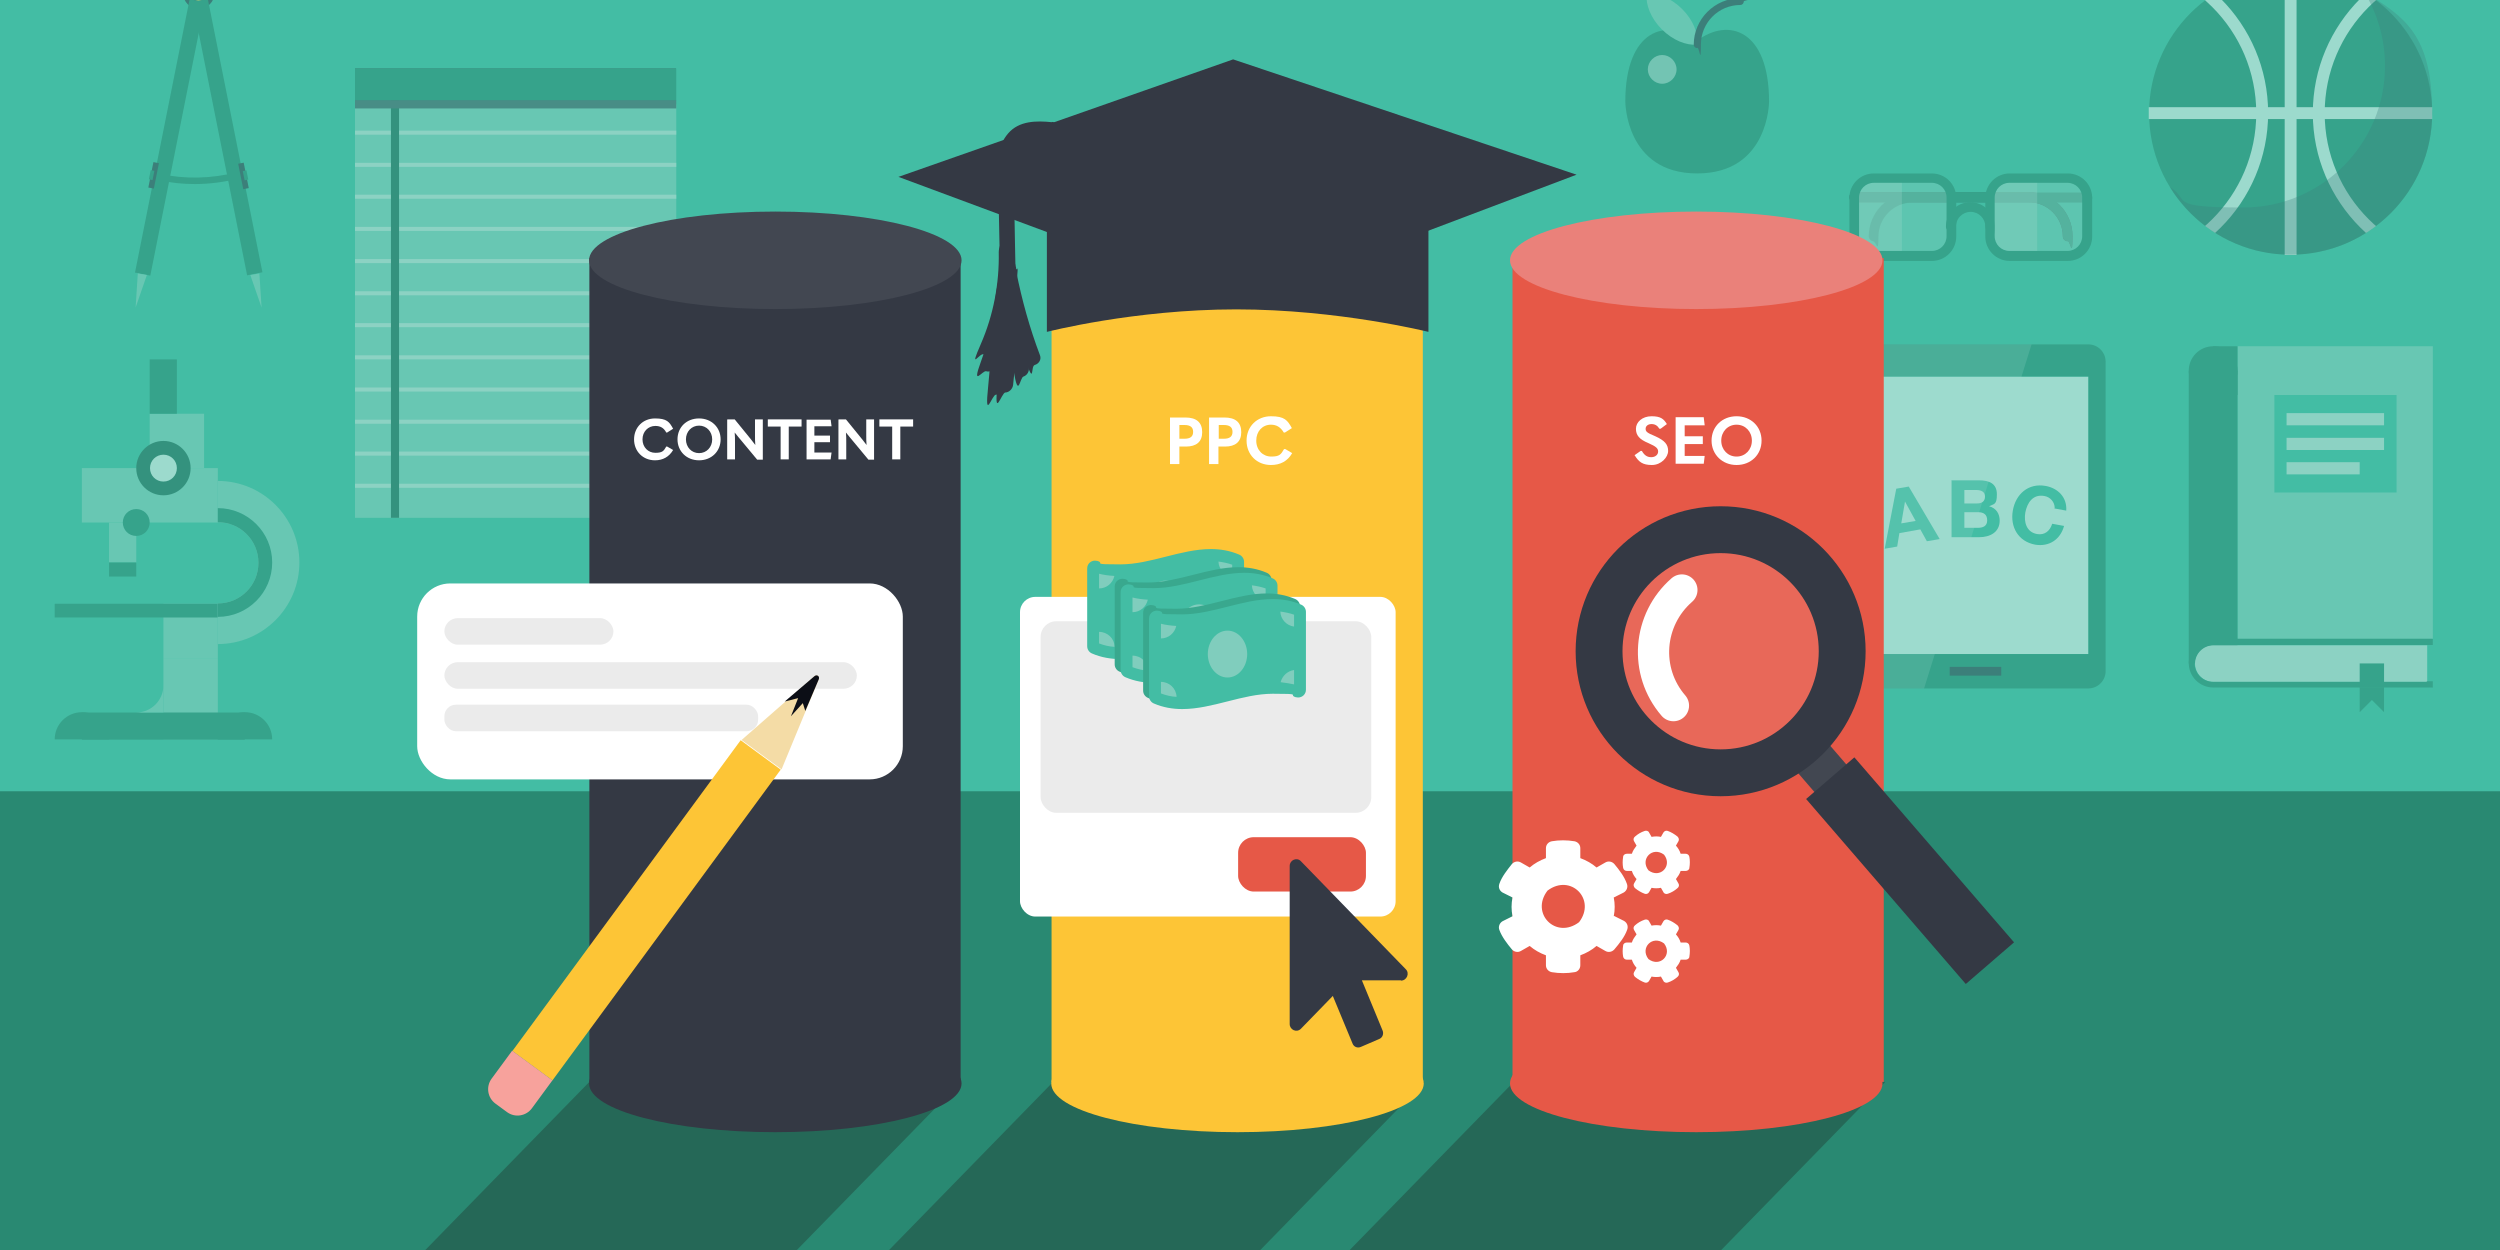 <?xml version="1.0" encoding="UTF-8"?>
<svg xmlns="http://www.w3.org/2000/svg" xmlns:xlink="http://www.w3.org/1999/xlink" version="1.1" viewBox="0 0 800 400">
  <rect x="0" y="0" width="800" height="400" fill="#333333" stroke="none"/>
  <defs>
    <style>
      .cls-1 {
        fill: #f7a29c;
      }

      .cls-1, .cls-2, .cls-3, .cls-4, .cls-5, .cls-6, .cls-7, .cls-8, .cls-9, .cls-10, .cls-11, .cls-12, .cls-13, .cls-14, .cls-15, .cls-16, .cls-17, .cls-18, .cls-19, .cls-20, .cls-21, .cls-22, .cls-23, .cls-24, .cls-25, .cls-26, .cls-27 {
        stroke-width: 0px;
      }

      .cls-2 {
        fill: #e65847;
      }

      .cls-3 {
        fill: #f4dca6;
      }

      .cls-4 {
        fill: #4d5e67;
      }

      .cls-5 {
        fill: #d5e7e2;
      }

      .cls-28 {
        clip-path: url(#clippath);
      }

      .cls-6, .cls-29, .cls-30 {
        fill: none;
      }

      .cls-7 {
        fill: #f0eeee;
      }

      .cls-8 {
        fill: #f8faf8;
      }

      .cls-9 {
        fill: #354250;
      }

      .cls-10 {
        fill: #f5f7f6;
      }

      .cls-11 {
        fill: #424751;
      }

      .cls-12 {
        opacity: .1;
      }

      .cls-12, .cls-24 {
        fill: #fff;
      }

      .cls-13 {
        fill: #256857;
      }

      .cls-31 {
        clip-path: url(#clippath-1);
      }

      .cls-32 {
        clip-path: url(#clippath-2);
      }

      .cls-14 {
        fill: #fdc536;
      }

      .cls-15 {
        fill: #8dd1c2;
      }

      .cls-16 {
        fill: #ea817a;
      }

      .cls-29 {
        stroke: #fff;
        stroke-linecap: round;
        stroke-linejoin: round;
        stroke-width: 10px;
      }

      .cls-17 {
        fill: #d8c854;
      }

      .cls-33 {
        opacity: .3;
      }

      .cls-34 {
        opacity: .6;
      }

      .cls-35 {
        opacity: .5;
      }

      .cls-36 {
        mix-blend-mode: lighten;
        opacity: .2;
      }

      .cls-18 {
        fill: #43bda4;
      }

      .cls-19 {
        fill: #343944;
      }

      .cls-37 {
        isolation: isolate;
      }

      .cls-20 {
        fill: #ebebeb;
      }

      .cls-21 {
        fill: #fbd273;
      }

      .cls-22 {
        fill: #80cdbd;
      }

      .cls-23 {
        fill: #304351;
      }

      .cls-30 {
        stroke: #343944;
        stroke-miterlimit: 10;
        stroke-width: 15px;
      }

      .cls-25 {
        fill: #39a88e;
      }

      .cls-26 {
        fill: #0c0e16;
      }

      .cls-27 {
        fill: #298972;
      }
    </style>
    <clipPath id="clippath">
      <rect class="cls-6" x="-.2" y="-.2" width="800" height="270.8"></rect>
    </clipPath>
    <clipPath id="clippath-1">
      <path class="cls-6" d="M778.3,36.2c0,25-20.3,45.3-45.3,45.3s-45.3-20.3-45.3-45.3,20.3-45.3,45.3-45.3,45.3,20.3,45.3,45.3Z"></path>
    </clipPath>
    <clipPath id="clippath-2">
      <rect class="cls-6" x="75" y="281.9" width="607.5" height="119.4"></rect>
    </clipPath>
  </defs>
  <g class="cls-37">
    <g id="Layer_1" data-name="Layer 1">
      <rect class="cls-18" x="-1.7" y="-1.5" width="802.5" height="401.2"></rect>
      <rect class="cls-27" x="-2.6" y="253.2" width="804.2" height="149.2"></rect>
      <g class="cls-28">
        <g class="cls-35">
          <g>
            <path class="cls-9" d="M661.7,77.2c-.9,0-1.6-.7-1.6-1.6,0-6-4.9-10.9-10.9-10.9h-55.9c-.9,0-1.5-.7-1.5-1.6s.7-1.6,1.5-1.6h55.9c7.7,0,14,6.3,14,14s-.7,1.6-1.5,1.6Z"></path>
            <g>
              <path class="cls-27" d="M661.7,77.2c-.9,0-1.6-.7-1.6-1.6,0-6-4.9-10.9-10.9-10.9h-55.9c-.9,0-1.5-.7-1.5-1.6s.7-1.6,1.5-1.6h55.9c7.7,0,14,6.3,14,14s-.7,1.6-1.5,1.6Z"></path>
              <path class="cls-27" d="M599.6,77.2c-.9,0-1.6-.7-1.6-1.6,0-7.7,6.3-14,14-14h55.9c.9,0,1.6.7,1.6,1.6s-.7,1.6-1.6,1.6h-55.9c-6,0-10.9,4.9-10.9,10.9s-.7,1.6-1.6,1.6Z"></path>
            </g>
            <g class="cls-33">
              <path class="cls-7" d="M599.6,57h18.6c3.4,0,6.2,2.8,6.2,6.2v12.4c0,3.4-2.8,6.2-6.2,6.2h-18.6c-3.4,0-6.2-2.8-6.2-6.2v-12.4c0-3.4,2.8-6.2,6.2-6.2Z"></path>
            </g>
            <g class="cls-33">
              <path class="cls-7" d="M643.1,57h18.6c3.4,0,6.2,2.8,6.2,6.2v12.4c0,3.4-2.8,6.2-6.2,6.2h-18.6c-3.4,0-6.2-2.8-6.2-6.2v-12.4c0-3.4,2.8-6.2,6.2-6.2Z"></path>
            </g>
            <path class="cls-27" d="M636.9,74.1c-.9,0-1.6-.7-1.6-1.6,0-2.6-2.1-4.7-4.7-4.7s-4.7,2.1-4.7,4.7-.7,1.6-1.6,1.6-1.6-.7-1.6-1.6c0-4.3,3.5-7.8,7.8-7.8s7.8,3.5,7.8,7.8-.7,1.6-1.6,1.6Z"></path>
            <g class="cls-33">
              <path class="cls-7" d="M599.6,56.9c-3.4,0-6.9,2.9-6.9,6.3v12.4c0,3.4,3.5,6,6.9,6h9v-24.7h-9Z"></path>
            </g>
            <g class="cls-33">
              <path class="cls-7" d="M643.1,56.9c-3.4,0-6.2,2.9-6.2,6.3v12.4c0,3.4,2.8,6,6.2,6h8.8v-24.7h-8.8Z"></path>
            </g>
            <g>
              <path class="cls-6" d="M643.1,58.6h18.6c2.6,0,4.7,2.1,4.7,4.7v12.4c0,2.6-2.1,4.7-4.7,4.7h-18.6c-2.6,0-4.7-2.1-4.7-4.7v-12.4c0-2.6,2.1-4.7,4.7-4.7Z"></path>
              <path class="cls-6" d="M599.6,58.6h18.6c2.6,0,4.7,2.1,4.7,4.7v12.4c0,2.6-2.1,4.7-4.7,4.7h-18.6c-2.6,0-4.7-2.1-4.7-4.7v-12.4c0-2.6,2.1-4.7,4.7-4.7Z"></path>
              <path class="cls-27" d="M618.2,55.5h-18.6c-4.3,0-7.8,3.5-7.8,7.8v12.4c0,4.3,3.5,7.8,7.8,7.8h18.6c4.3,0,7.8-3.5,7.8-7.8v-12.4c0-4.3-3.5-7.8-7.8-7.8ZM622.9,75.6c0,2.6-2.1,4.7-4.7,4.7h-18.6c-2.6,0-4.7-2.1-4.7-4.7v-12.4c0-2.6,2.1-4.7,4.7-4.7h18.6c2.6,0,4.7,2.1,4.7,4.7v12.4Z"></path>
              <path class="cls-27" d="M661.7,55.5h-18.6c-4.3,0-7.8,3.5-7.8,7.8v12.4c0,4.3,3.5,7.8,7.8,7.8h18.6c4.3,0,7.8-3.5,7.8-7.8v-12.4c0-4.3-3.5-7.8-7.8-7.8ZM666.3,75.6c0,2.6-2.1,4.7-4.7,4.7h-18.6c-2.6,0-4.7-2.1-4.7-4.7v-12.4c0-2.6,2.1-4.7,4.7-4.7h18.6c2.6,0,4.7,2.1,4.7,4.7v12.4Z"></path>
            </g>
          </g>
          <g>
            <polygon class="cls-23" points="113.6 21.9 113.6 32.1 113.6 34.7 216.3 34.7 216.3 32.1 216.3 21.9 113.6 21.9"></polygon>
            <rect class="cls-15" x="113.6" y="33.4" width="102.8" height="132.3"></rect>
            <rect class="cls-27" x="113.6" y="21.9" width="102.8" height="10.3"></rect>
            <g>
              <rect class="cls-5" x="113.6" y="154.8" width="102.8" height="1.3"></rect>
              <rect class="cls-5" x="113.6" y="144.5" width="102.8" height="1.3"></rect>
              <rect class="cls-5" x="113.6" y="134.3" width="102.8" height="1.3"></rect>
              <rect class="cls-5" x="113.6" y="124" width="102.8" height="1.3"></rect>
              <rect class="cls-5" x="113.6" y="113.7" width="102.8" height="1.3"></rect>
              <rect class="cls-5" x="113.6" y="103.4" width="102.8" height="1.3"></rect>
              <rect class="cls-5" x="113.6" y="93.2" width="102.8" height="1.3"></rect>
              <rect class="cls-5" x="113.6" y="82.9" width="102.8" height="1.3"></rect>
              <rect class="cls-5" x="113.6" y="72.6" width="102.8" height="1.3"></rect>
              <rect class="cls-5" x="113.6" y="62.3" width="102.8" height="1.3"></rect>
              <rect class="cls-5" x="113.6" y="52.1" width="102.8" height="1.3"></rect>
              <rect class="cls-5" x="113.6" y="41.8" width="102.8" height="1.3"></rect>
            </g>
            <rect class="cls-13" x="125.1" y="32.1" width="2.6" height="133.6"></rect>
            <rect class="cls-4" x="113.6" y="32.1" width="102.8" height="2.6"></rect>
          </g>
          <rect class="cls-10" x="489.4" y="308.5" width="27.4" height="6.2" rx="2.6" ry="2.6"></rect>
          <g>
            <rect class="cls-15" x="716" y="110.8" width="62.5" height="93.7"></rect>
            <rect class="cls-27" x="700.4" y="118.6" width="15.6" height="93.7"></rect>
            <path class="cls-27" d="M716,118.6c0,4.3-3.5,7.8-7.8,7.8s-7.8-3.5-7.8-7.8,3.5-7.8,7.8-7.8,7.8,3.5,7.8,7.8Z"></path>
            <rect class="cls-18" x="727.8" y="126.4" width="39.1" height="31.2"></rect>
            <rect class="cls-27" x="708.2" y="110.8" width="7.8" height="15.6"></rect>
            <path class="cls-5" d="M702.4,212.3c0,3.2,2.6,5.9,5.9,5.9h68.4v-11.7h-68.4c-3.2,0-5.9,2.6-5.9,5.9Z"></path>
            <path class="cls-27" d="M776.6,218.2h-68.4c-3.2,0-5.9-2.6-5.9-5.9s2.6-5.9,5.9-5.9h70.3v-2h-70.3c-4.3,0-7.8,3.5-7.8,7.8s3.5,7.8,7.8,7.8h70.3v-2h-2Z"></path>
            <rect class="cls-27" x="755.1" y="212.3" width="7.8" height="7.8"></rect>
            <polygon class="cls-27" points="762.9 227.9 759 224 755.1 227.9 755.1 220.1 762.9 220.1 762.9 227.9"></polygon>
            <g>
              <rect class="cls-5" x="731.7" y="147.9" width="23.4" height="3.9"></rect>
              <rect class="cls-5" x="731.7" y="140.1" width="31.2" height="3.9"></rect>
              <rect class="cls-5" x="731.7" y="132.2" width="31.2" height="3.9"></rect>
            </g>
          </g>
          <g>
            <path class="cls-8" d="M596,120.5s0,88.8,0,88.8h72.3s0-88.8,0-88.8h-72.2Z"></path>
            <path class="cls-27" d="M668.3,110.2h-72.3c-3,0-5.5,2.5-5.5,5.5v99.1c0,3,2.5,5.5,5.5,5.5h72.3c3,0,5.5-2.5,5.5-5.5v-99.1c0-3-2.5-5.5-5.5-5.5ZM668.3,209.3h-72.3s0-88.8,0-88.8c0,0,72.3,0,72.3,0v88.8Z"></path>
            <rect class="cls-9" x="623.9" y="213.4" width="16.5" height="2.8"></rect>
            <path class="cls-18" d="M606.7,156.4l4.1-.7,9.9,16.8-4.1.7-2.1-3.8-6.7,1.2-.7,4.3-4,.7,3.7-19.2ZM608.3,167.5l4.7-.8-3.4-6.2h0s-1.2,7-1.2,7Z"></path>
            <path class="cls-18" d="M624.6,153.7h8.6c3.5,0,5.8,1.1,5.8,4.5s-.9,3-2.5,3.8c2.3.6,3.4,2.4,3.4,4.6,0,3.7-3.1,5.3-6.5,5.3h-8.9v-18.3ZM628.6,161.1h4.1c1.4,0,2.5-.6,2.5-2.2s-1.3-2.1-2.8-2.1h-3.8v4.3ZM628.6,168.9h4.3c1.6,0,3-.5,3-2.4s-1.2-2.6-2.9-2.6h-4.4v5Z"></path>
            <path class="cls-18" d="M657.5,162.5c0-1.8-1.4-3.5-3.4-3.8-3.6-.6-5.4,2.2-6,5.3-.5,3,.3,6.3,3.8,6.9,2.4.4,4.1-1,4.8-3.3l3.8.7c-1.2,4.4-4.8,6.7-9.2,6-5.5-1-8.1-5.7-7.2-10.9.9-5.3,5-8.9,10.5-7.9,3.9.7,6.9,3.6,6.6,7.9l-3.8-.7Z"></path>
            <g class="cls-36">
              <path class="cls-10" d="M650.2,110.2h-54.3c-3,0-5.5,2.5-5.5,5.5v99.1c0,3,2.5,5.5,5.5,5.5h19.8l34.4-110.1Z"></path>
            </g>
          </g>
          <g>
            <g>
              <path class="cls-27" d="M543.1,13c-9.9-7.4-23-3.5-23,19.5,0,0,0,23,23,23s23-23,23-23c0-23-13-27-23-19.5Z"></path>
              <path class="cls-15" d="M531.8,9.4c3.5,3.5,7.8,5.2,11.4,4.9.3-3.6-1.4-7.9-4.9-11.4-3.5-3.5-7.8-5.2-11.4-4.9-.3,3.6,1.4,7.9,4.9,11.4Z"></path>
              <path class="cls-9" d="M543.1,15.4c-.6,0-1.1-.5-1.1-1.1,0-8.2,6.7-14.9,14.9-14.9s1.1.5,1.1,1.1-.5,1.1-1.1,1.1c-7,0-12.6,5.7-12.6,12.6s-.5,1.1-1.1,1.1Z"></path>
            </g>
            <g class="cls-34">
              <path class="cls-10" d="M536.5,22.2c0,2.5-2.1,4.6-4.6,4.6s-4.6-2.1-4.6-4.6,2.1-4.6,4.6-4.6,4.6,2.1,4.6,4.6Z"></path>
            </g>
          </g>
          <g>
            <g>
              <polygon class="cls-15" points="69.7 236.6 69.7 210.6 52.3 210.6 52.3 236.6 54 236.6 67.9 236.6 69.7 236.6"></polygon>
              <polygon class="cls-15" points="69.7 193.2 52.3 193.2 52.3 201.9 52.3 210.6 69.7 210.6 69.7 193.2"></polygon>
              <polygon class="cls-27" points="69.7 193.2 17.5 193.2 17.5 197.6 43.6 197.6 69.7 197.6 69.7 193.2"></polygon>
              <polygon class="cls-15" points="52.3 149.8 34.9 149.8 26.2 149.8 26.2 167.2 34.9 167.2 43.6 167.2 69.7 167.2 69.7 149.8 52.3 149.8"></polygon>
              <rect class="cls-15" x="34.9" y="167.2" width="8.7" height="12.8"></rect>
              <polygon class="cls-15" points="65.3 132.4 56.6 132.4 47.9 132.4 47.9 149.8 65.3 149.8 65.3 132.4"></polygon>
              <rect class="cls-27" x="47.9" y="115" width="8.7" height="17.4"></rect>
              <path class="cls-15" d="M69.7,154.1v13c7.2,0,13,5.8,13,13s-5.8,13-13,13v13c14.4,0,26.1-11.7,26.1-26.1s-11.7-26.1-26.1-26.1Z"></path>
              <path class="cls-27" d="M47.9,167.2c0,2.4-1.9,4.3-4.3,4.3s-4.3-1.9-4.3-4.3,1.9-4.3,4.3-4.3,4.3,1.9,4.3,4.3Z"></path>
              <g>
                <path class="cls-27" d="M69.7,236.6c0-4.8,3.9-8.7,8.7-8.7s8.7,3.9,8.7,8.7h-17.4Z"></path>
                <path class="cls-27" d="M17.5,236.6c0-4.8,3.9-8.7,8.7-8.7s8.7,3.9,8.7,8.7h-17.4Z"></path>
                <rect class="cls-27" x="26.2" y="228" width="52.1" height="8.7"></rect>
              </g>
              <path class="cls-15" d="M43.6,228h8.7v-8.7c0,4.8-3.9,8.7-8.7,8.7Z"></path>
              <path class="cls-13" d="M61,149.8c0,4.8-3.9,8.7-8.7,8.7s-8.7-3.9-8.7-8.7,3.9-8.7,8.7-8.7,8.7,3.9,8.7,8.7Z"></path>
            </g>
            <rect class="cls-27" x="34.9" y="180" width="8.7" height="4.5"></rect>
            <path class="cls-10" d="M56.6,149.8c0,2.4-1.9,4.3-4.3,4.3s-4.3-1.9-4.3-4.3,1.9-4.3,4.3-4.3,4.3,1.9,4.3,4.3Z"></path>
            <path class="cls-27" d="M69.7,162.8v4.3c7.2,0,13,5.8,13,13s-5.8,13-13,13v4.3c9.6,0,17.4-7.8,17.4-17.4s-7.8-17.4-17.4-17.4Z"></path>
          </g>
          <g>
            <path class="cls-9" d="M63.6-7.2c2.7,0,5,2.2,5,5s-2.2,5-5,5-5-2.2-5-5,2.2-5,5-5Z"></path>
            <path class="cls-17" d="M63.6-4.7c1.4,0,2.5,1.1,2.5,2.5s-1.1,2.5-2.5,2.5-2.5-1.1-2.5-2.5,1.1-2.5,2.5-2.5Z"></path>
            <rect class="cls-27" x="9.7" y="41.5" width="89.2" height="5" transform="translate(.6 88.6) rotate(-78.7)"></rect>
            <rect class="cls-9" x="45.1" y="55.3" width="8.3" height="1.8" transform="translate(-15.6 93.4) rotate(-78.7)"></rect>
            <polygon class="cls-15" points="47 88 44.1 87.5 43.4 98.4 47 88"></polygon>
            <rect class="cls-27" x="47" y="55.5" width="3" height="1.2" transform="translate(-16 92.6) rotate(-78.7)"></rect>
            <rect class="cls-27" x="70.3" y="-.7" width="5" height="89.2" transform="translate(-7.2 15.1) rotate(-11.3)"></rect>
            <rect class="cls-9" x="77" y="52.1" width="1.8" height="8.3" transform="translate(-9.5 16.4) rotate(-11.3)"></rect>
            <polygon class="cls-15" points="80.1 88 83 87.5 83.7 98.4 80.1 88"></polygon>
            <rect class="cls-27" x="78" y="54.6" width="1.2" height="3" transform="translate(-9.5 16.5) rotate(-11.3)"></rect>
            <path class="cls-27" d="M62.4,58.9c-4,0-7.9-.4-11.8-1.3l.4-2c8.1,1.8,16.8,1.6,24.8-.5l.5,2c-4.6,1.2-9.3,1.8-14,1.8Z"></path>
          </g>
          <g>
            <path class="cls-27" d="M778.3,36.2c0,25-20.3,45.3-45.3,45.3s-45.3-20.3-45.3-45.3,20.3-45.3,45.3-45.3,45.3,20.3,45.3,45.3Z"></path>
            <rect class="cls-10" x="687.6" y="34.3" width="90.7" height="3.8"></rect>
            <rect class="cls-10" x="731.1" y="-9.1" width="3.8" height="90.7"></rect>
            <g class="cls-31">
              <path class="cls-10" d="M791.9,88c-28.5,0-51.8-23.2-51.8-51.8s23.2-51.8,51.8-51.8,51.8,23.2,51.8,51.8-23.2,51.8-51.8,51.8ZM791.9-11.8c-26.5,0-48,21.5-48,48s21.5,48,48,48,48-21.5,48-48-21.5-48-48-48Z"></path>
              <path class="cls-10" d="M674,88c-28.5,0-51.8-23.2-51.8-51.8s23.2-51.8,51.8-51.8,51.8,23.2,51.8,51.8-23.2,51.8-51.8,51.8ZM674-11.8c-26.5,0-48,21.5-48,48s21.5,48,48,48,48-21.5,48-48-21.5-48-48-48Z"></path>
            </g>
            <g class="cls-33">
              <path class="cls-9" d="M756.6-2.5c4.2,6.9,6.6,15,6.6,23.6,0,25-20.3,45.3-45.3,45.3s-16.7-2.4-23.6-6.6c8,13,22.3,21.7,38.7,21.7,25,0,45.3-20.3,45.3-45.3s-8.7-30.8-21.7-38.7Z"></path>
            </g>
          </g>
        </g>
      </g>
      <g class="cls-32">
        <g>
          <polygon class="cls-13" points="307.5 346.2 188.6 346.2 76 461.6 194.9 461.6 307.5 346.2"></polygon>
          <polygon class="cls-13" points="455.8 346.2 337 346.2 224.4 461.6 343.2 461.6 455.8 346.2"></polygon>
          <polygon class="cls-13" points="603.3 346.2 484.4 346.2 371.8 461.6 490.7 461.6 603.3 346.2"></polygon>
        </g>
      </g>
      <rect class="cls-19" x="188.6" y="82.6" width="118.8" height="263.6"></rect>
      <rect class="cls-14" x="336.5" y="82.6" width="118.8" height="263.6"></rect>
      <rect class="cls-2" x="484" y="82.6" width="118.8" height="263.6"></rect>
      <ellipse class="cls-11" cx="248.1" cy="83.3" rx="59.6" ry="15.6"></ellipse>
      <ellipse class="cls-19" cx="248.1" cy="346.7" rx="59.6" ry="15.6"></ellipse>
      <ellipse class="cls-21" cx="396" cy="83.3" rx="59.6" ry="15.6"></ellipse>
      <ellipse class="cls-14" cx="396" cy="346.7" rx="59.6" ry="15.6"></ellipse>
      <ellipse class="cls-16" cx="542.8" cy="83.3" rx="59.6" ry="15.6"></ellipse>
      <ellipse class="cls-2" cx="542.8" cy="346.7" rx="59.6" ry="15.6"></ellipse>
      <g>
        <rect class="cls-11" x="575.1" y="237" width="13.5" height="15.3" transform="translate(-18.5 439.5) rotate(-40.8)"></rect>
        <circle class="cls-12" cx="550.6" cy="208.4" r="38.9"></circle>
        <rect class="cls-19" x="601.1" y="239.7" width="20.4" height="78.2" transform="translate(-33.7 467) rotate(-40.8)"></rect>
        <circle class="cls-30" cx="550.6" cy="208.4" r="38.9"></circle>
        <path class="cls-29" d="M535.5,225.8c-9.5-11-8.2-27.5,2.7-37"></path>
      </g>
      <path class="cls-24" d="M528.5,284.1l-.8,1.4c-.3.5-.9.7-1.4.5-1.1-.4-2.1-1-3.1-1.8-.4-.4-.6-1-.3-1.5l.8-1.4c-.7-.8-1.2-1.6-1.5-2.6h-1.6c-.6,0-1.1-.4-1.2-1-.2-1.1-.2-2.3,0-3.5,0-.6.6-1,1.2-1h1.6c.3-1,.9-1.8,1.5-2.6l-.8-1.4c-.3-.5-.2-1.1.3-1.5.9-.8,1.9-1.4,3.1-1.8.5-.2,1.2,0,1.4.5l.8,1.4c1-.2,2-.2,3,0l.8-1.4c.3-.5.9-.7,1.4-.5,1.1.4,2.1,1,3.1,1.8.4.4.6,1,.3,1.5l-.8,1.4c.7.8,1.2,1.6,1.5,2.6h1.6c.6,0,1.1.4,1.2,1,.2,1.1.2,2.3,0,3.5,0,.6-.6,1-1.2,1h-1.6c-.3,1-.9,1.8-1.5,2.6l.8,1.4c.3.5.2,1.1-.3,1.5-.9.8-1.9,1.4-3.1,1.8-.5.2-1.2,0-1.4-.5l-.8-1.4c-1,.2-2,.2-3,0ZM527.5,278.5c3.7,2.8,7.8-1.4,5-5-3.7-2.8-7.8,1.4-5,5ZM516.5,293.1l3.2,1.6c1,.6,1.4,1.7,1,2.8-.8,2.3-2.5,4.4-4.1,6.3-.7.8-1.9,1.1-2.9.5l-2.8-1.6c-1.5,1.3-3.3,2.3-5.2,3v3.2c0,1.1-.8,2.1-1.9,2.2-2.3.4-4.8.4-7.2,0-1.1-.2-1.9-1.1-1.9-2.2v-3.2c-1.9-.7-3.7-1.7-5.2-3l-2.8,1.6c-1,.6-2.2.3-2.9-.5-1.5-1.8-3.2-4-4-6.2-.4-1,0-2.2,1-2.8l3.2-1.6c-.4-2-.4-4,0-6l-3.2-1.6c-1-.6-1.4-1.7-1-2.8.8-2.3,2.5-4.4,4-6.3.7-.8,1.9-1.1,2.9-.5l2.8,1.6c1.5-1.3,3.3-2.3,5.2-3v-3.2c0-1.1.8-2,1.9-2.2,2.3-.4,4.8-.4,7.2,0,1.1.2,1.9,1.1,1.9,2.2v3.2c1.9.7,3.7,1.7,5.2,3l2.8-1.6c1-.6,2.2-.3,2.9.5,1.5,1.8,3.2,4,4,6.3.4,1,0,2.2-1,2.8l-3.2,1.6c.4,2,.4,4,0,6ZM505.3,295.1c5.6-7.3-2.7-15.7-10.1-10.1-5.6,7.3,2.7,15.7,10.1,10.1ZM528.5,312.5l-.8,1.4c-.3.5-.9.7-1.4.5-1.1-.4-2.1-1-3.1-1.8-.4-.4-.6-1-.3-1.5l.8-1.4c-.7-.8-1.2-1.6-1.5-2.6h-1.6c-.6,0-1.1-.4-1.2-1-.2-1.1-.2-2.3,0-3.5,0-.6.6-1,1.2-1h1.6c.3-1,.9-1.8,1.5-2.6l-.8-1.4c-.3-.5-.2-1.1.3-1.5.9-.8,1.9-1.4,3.1-1.8.5-.2,1.2,0,1.4.5l.8,1.4c1-.2,2-.2,3,0l.8-1.4c.3-.5.9-.7,1.4-.5,1.1.4,2.1,1,3.1,1.8.4.4.6,1,.3,1.5l-.8,1.4c.7.8,1.2,1.6,1.5,2.6h1.6c.6,0,1.1.4,1.2,1,.2,1.1.2,2.3,0,3.5,0,.6-.6,1-1.2,1h-1.6c-.3,1-.9,1.8-1.5,2.6l.8,1.4c.3.5.2,1.1-.3,1.5-.9.8-1.9,1.4-3.1,1.8-.5.2-1.2,0-1.4-.5l-.8-1.4c-1,.2-2,.2-3,0ZM527.5,306.9c3.7,2.8,7.8-1.4,5-5-3.7-2.8-7.8,1.4-5,5h0Z"></path>
      <path class="cls-19" d="M457.1,106.2s-28.8-7.2-61.5-7.2-60.6,7.2-60.6,7.2v-36.6s29.7-7.2,60.6-7.2,61.5,7.2,61.5,7.2v36.6Z"></path>
      <polygon class="cls-19" points="396 96.9 287.5 56.6 394.6 19 504.5 55.9 396 96.9"></polygon>
      <path class="cls-19" d="M336.6,39.1c-4.9-.5-10.5-.5-14,3.6s-3.3,8.5-3.2,13c.2,12.1.5,24.1.7,36.2s.3,13.7.4,20.6,5.1,3.2,5,0c-.2-11.4-.5-22.8-.7-34.3s-.2-11.3-.3-16.9-.8-9.2.7-13.3,7.2-4.4,11.4-4,2.5-1.3,2.5-2.5-1.2-2.4-2.5-2.5h0Z"></path>
      <path class="cls-19" d="M320.3,88.2c.5,11.6.1,23.3-1.1,34.9s1.3,2.5,2.5,2.5,2.4-1.2,2.5-2.5c1.3-11.6,1.7-23.3,1.1-34.9s-5.1-3.2-5,0h0Z"></path>
      <path class="cls-19" d="M319.5,89.6c-2.3,11.3-2.1,22.8-3.3,34.2s1.2,2.5,2.5,2.5,2.4-1.2,2.5-2.5c1.1-10.9.9-22,3.1-32.8s-.4-2.7-1.7-3.1-2.8.4-3.1,1.7h0Z"></path>
      <path class="cls-19" d="M319.9,91.4c1.5,9.1,3,18.3,4.5,27.4s1.9,2.1,3.1,1.7,2-1.7,1.7-3.1c-1.5-9.1-3-18.3-4.5-27.4s-1.9-2.1-3.1-1.7-2,1.7-1.7,3.1h0Z"></path>
      <path class="cls-19" d="M319.7,87c.4,10.2,0,20.4-1.2,30.5s1.3,2.5,2.5,2.5,2.3-1.2,2.5-2.5c1.2-10.1,1.6-20.3,1.2-30.5s-5.1-3.2-5,0h0Z"></path>
      <path class="cls-19" d="M320.4,89.4c-1.2,9-3.4,17.8-6.5,26.3s.5,2.7,1.7,3.1,2.6-.5,3.1-1.7c3.1-8.5,5.3-17.3,6.5-26.3s-.3-2.7-1.7-3.1-2.9.4-3.1,1.7h0Z"></path>
      <path class="cls-19" d="M320.4,88.3c1.8,9.1,4.4,18.1,7.6,26.8s1.7,2.1,3.1,1.7,2.2-1.8,1.7-3.1c-3.3-8.7-5.8-17.7-7.6-26.8s-1.8-2.1-3.1-1.7-2,1.7-1.7,3.1h0Z"></path>
      <path class="cls-19" d="M319.6,80.7c.2,10-1.7,20.1-5.7,29.3s-.4,2.7.9,3.4,2.9.3,3.4-.9c4.4-10.1,6.6-20.9,6.4-31.8s-5.1-3.2-5,0h0Z"></path>
      <g>
        <rect class="cls-24" x="133.5" y="186.7" width="155.4" height="62.7" rx="10.6" ry="10.6"></rect>
        <rect class="cls-20" x="142.2" y="197.8" width="54.1" height="8.5" rx="4.3" ry="4.3"></rect>
        <rect class="cls-20" x="142.2" y="211.9" width="132" height="8.5" rx="4.3" ry="4.3"></rect>
        <rect class="cls-20" x="142.2" y="225.5" width="100.4" height="8.5" rx="3.7" ry="3.7"></rect>
      </g>
      <g>
        <rect class="cls-14" x="199.2" y="229.6" width="15.9" height="123.4" transform="translate(212.4 -66.1) rotate(36.3)"></rect>
        <path class="cls-3" d="M260.6,216.4l-23.3,20.4,12.8,9.4,11.9-28.8c.4-1-.6-1.7-1.4-1Z"></path>
        <path class="cls-26" d="M260.6,216.4l-9.5,8.1,4.3-1.1-2.3,5.8,3.8-4.2.8,2.5,4.3-10.1c.4-1-.6-1.7-1.4-1Z"></path>
        <path class="cls-1" d="M157.7,339.4h15.9v11.1c0,3.1-2.5,5.7-5.7,5.7h-4.6c-3.1,0-5.7-2.5-5.7-5.7v-11.1h0Z" transform="translate(237.8 -30.6) rotate(36.3)"></path>
      </g>
      <rect class="cls-24" x="326.4" y="191" width="120.2" height="102.3" rx="4.9" ry="4.9"></rect>
      <rect class="cls-20" x="333" y="198.8" width="105.8" height="61.3" rx="5" ry="5"></rect>
      <rect class="cls-2" x="396.2" y="267.9" width="40.9" height="17.4" rx="5" ry="5"></rect>
      <path class="cls-19" d="M448.3,313.7h-12.5l6.6,16c.5,1.1,0,2.4-1.1,2.8l-5.8,2.5c-1.1.5-2.3,0-2.7-1.1l-6.3-15.2-10.2,10.5c-1.4,1.4-3.6.3-3.6-1.5v-50.6c0-1.9,2.3-2.9,3.6-1.5l33.5,34.5c1.4,1.3.4,3.7-1.5,3.7h0Z"></path>
      <g>
        <polygon class="cls-22" points="350.3 181.8 373.9 181 388.7 177.8 396 179.6 396.5 205.2 385 204 361 206.9 352.4 208.2 349.7 204.9 350.3 181.8"></polygon>
        <path class="cls-18" d="M396.6,177.5c-3-1.3-6.1-1.8-9.1-1.8-9.7,0-19.3,4.9-29,4.9s-4.8-.3-7.3-1.1c-.3,0-.5-.1-.8-.1-1.3,0-2.5,1-2.5,2.5v24.9c0,1,.6,1.9,1.5,2.3,3,1.3,6.1,1.8,9.1,1.8,9.7,0,19.3-4.9,29-4.9s4.8.3,7.3,1.1c.3,0,.5.1.8.1,1.3,0,2.5-1,2.5-2.5v-24.9c0-1-.6-1.9-1.5-2.3h0ZM351.7,183.6c1.6.4,3.2.6,4.9.7-.5,2.3-2.5,4-4.9,4v-4.7ZM351.7,205.9v-3.7c2.7,0,4.9,2.1,5,4.8-1.8-.1-3.4-.5-5-1.1ZM373,200.8c-3.5,0-6.3-3.4-6.3-7.5s2.8-7.5,6.3-7.5,6.3,3.4,6.3,7.5-2.8,7.5-6.3,7.5ZM394.3,203c-1.4-.3-2.8-.5-4.3-.7.5-2,2.2-3.6,4.3-3.9v4.5ZM394.3,184.5c-2.4-.3-4.3-2.3-4.4-4.8,1.5.2,3,.5,4.4,1v3.8Z"></path>
      </g>
      <g>
        <path class="cls-25" d="M405.4,183.3c-3-1.3-6.1-1.8-9.1-1.8-9.7,0-19.3,4.9-29,4.9s-4.8-.3-7.3-1.1c-.3,0-.5-.1-.8-.1-1.3,0-2.5,1-2.5,2.5v24.9c0,1,.6,1.9,1.5,2.3,3,1.3,6.1,1.8,9.1,1.8,9.7,0,19.3-4.9,29-4.9s4.8.3,7.3,1.1c.3,0,.5.1.8.1,1.3,0,2.5-1,2.5-2.5v-24.9c0-1-.6-1.9-1.5-2.3h0ZM360.5,189.4c1.6.4,3.2.6,4.9.7-.5,2.3-2.5,4-4.9,4v-4.7ZM360.5,211.7v-3.7c2.7,0,4.9,2.1,5,4.8-1.8-.1-3.4-.5-5-1.1ZM381.8,206.6c-3.5,0-6.3-3.4-6.3-7.5s2.8-7.5,6.3-7.5,6.3,3.4,6.3,7.5-2.8,7.5-6.3,7.5ZM403.1,208.8c-1.4-.3-2.8-.5-4.3-.7.5-2,2.2-3.6,4.3-3.9v4.5ZM403.1,190.3c-2.4-.3-4.3-2.3-4.4-4.8,1.5.2,3,.5,4.4,1v3.8Z"></path>
        <polygon class="cls-22" points="361 189.3 384.6 188.5 399.5 185.4 406.7 187.2 407.3 212.8 395.8 211.5 371.7 214.5 363.1 215.8 360.5 212.5 361 189.3"></polygon>
        <path class="cls-18" d="M407.3,185.1c-3-1.3-6.1-1.8-9.1-1.8-9.7,0-19.3,4.9-29,4.9s-4.8-.3-7.3-1.1c-.3,0-.5-.1-.8-.1-1.3,0-2.5,1-2.5,2.5v24.9c0,1,.6,1.9,1.5,2.3,3,1.3,6.1,1.8,9.1,1.8,9.7,0,19.3-4.9,29-4.9s4.8.3,7.3,1.1c.3,0,.5.1.8.1,1.3,0,2.5-1,2.5-2.5v-24.9c0-1-.6-1.9-1.5-2.3h0ZM362.4,191.2c1.6.4,3.2.6,4.9.7-.5,2.3-2.5,4-4.9,4v-4.7ZM362.4,213.5v-3.7c2.7,0,4.9,2.1,5,4.8-1.8-.1-3.4-.5-5-1.1ZM383.7,208.4c-3.5,0-6.3-3.4-6.3-7.5s2.8-7.5,6.3-7.5,6.3,3.4,6.3,7.5-2.8,7.5-6.3,7.5ZM405,210.6c-1.4-.3-2.8-.5-4.3-.7.5-2,2.2-3.6,4.3-3.9v4.5ZM405,192.1c-2.4-.3-4.3-2.3-4.4-4.8,1.5.2,3,.5,4.4,1v3.8Z"></path>
      </g>
      <g>
        <path class="cls-25" d="M414.5,191.7c-3-1.3-6.1-1.8-9.1-1.8-9.7,0-19.3,4.9-29,4.9s-4.8-.3-7.3-1.1c-.3,0-.5-.1-.8-.1-1.3,0-2.5,1-2.5,2.5v24.9c0,1,.6,1.9,1.5,2.3,3,1.3,6.1,1.8,9.1,1.8,9.7,0,19.3-4.9,29-4.9s4.8.3,7.3,1.1c.3,0,.5.1.8.1,1.3,0,2.5-1,2.5-2.5v-24.9c0-1-.6-1.9-1.5-2.3h0ZM369.6,197.8c1.6.4,3.2.6,4.9.7-.5,2.3-2.5,4-4.9,4v-4.7ZM369.6,220.1v-3.7c2.7,0,4.9,2.1,5,4.8-1.8-.1-3.4-.5-5-1.1ZM390.9,215c-3.5,0-6.3-3.4-6.3-7.5s2.8-7.5,6.3-7.5,6.3,3.4,6.3,7.5-2.8,7.5-6.3,7.5ZM412.2,217.2c-1.4-.3-2.8-.5-4.3-.7.5-2,2.2-3.6,4.3-3.9v4.5ZM412.2,198.7c-2.4-.3-4.3-2.3-4.4-4.8,1.5.2,3,.5,4.4,1v3.8Z"></path>
        <polygon class="cls-22" points="370.1 197.8 393.7 196.9 408.5 193.8 415.8 195.6 416.3 221.2 404.8 219.9 380.8 222.9 372.2 224.2 369.5 220.9 370.1 197.8"></polygon>
        <path class="cls-18" d="M416.4,193.5c-3-1.3-6.1-1.8-9.1-1.8-9.7,0-19.3,4.9-29,4.9s-4.8-.3-7.3-1.1c-.3,0-.5-.1-.8-.1-1.3,0-2.5,1-2.5,2.5v24.9c0,1,.6,1.9,1.5,2.3,3,1.3,6.1,1.8,9.1,1.8,9.7,0,19.3-4.9,29-4.9s4.8.3,7.3,1.1c.3,0,.5.1.8.1,1.3,0,2.5-1,2.5-2.5v-24.9c0-1-.6-1.9-1.5-2.3h0ZM371.5,199.6c1.6.4,3.2.6,4.9.7-.5,2.3-2.5,4-4.9,4v-4.7ZM371.5,221.9v-3.7c2.7,0,4.9,2.1,5,4.8-1.8-.1-3.4-.5-5-1.1ZM392.8,216.8c-3.5,0-6.3-3.4-6.3-7.5s2.8-7.5,6.3-7.5,6.3,3.4,6.3,7.5-2.8,7.5-6.3,7.5ZM414.1,219c-1.4-.3-2.8-.5-4.3-.7.5-2,2.2-3.6,4.3-3.9v4.5ZM414.1,200.5c-2.4-.3-4.3-2.3-4.4-4.8,1.5.2,3,.5,4.4,1v3.8Z"></path>
      </g>
      <g>
        <path class="cls-24" d="M523,145.7l2-1.4h.4c.8,1.4,1.7,2,3,2s2.2-.8,2.2-1.8-.6-1.6-3.1-2.7c-2.9-1.2-4-2.5-4-4.6s2-4,5-4,3.9.9,4.9,2.5l-2,1.5h-.4c-.6-1-1.4-1.5-2.5-1.5s-1.9.6-1.9,1.5.4,1.3,3.1,2.4c3.1,1.4,4.1,2.7,4.1,4.7s-2.2,4.5-5.2,4.5-4.2-1-5.5-3.1Z"></path>
        <path class="cls-24" d="M545.2,133.6l.3,2.5h-6.4v3.5h5.8v2.5h-5.8v3.8h6.4l-.3,2.5h-9v-14.9h9Z"></path>
        <path class="cls-24" d="M547.7,141c0-4.5,3.4-7.8,8-7.8s8,3.3,8,7.8-3.4,7.8-8,7.8-8-3.4-8-7.8ZM560.6,141c0-2.9-2.1-5.1-4.9-5.1s-4.9,2.2-4.9,5.1,2.1,5.1,4.9,5.1,4.9-2.2,4.9-5.1Z"></path>
      </g>
      <g>
        <path class="cls-24" d="M374.5,133.6h4.8c3.6,0,5.4,1.6,5.4,4.7s-1.9,4.6-5.2,4.6h-2.1v5.6h-3v-14.9ZM379,140.4c1.9,0,2.8-.7,2.8-2.2s-.9-2.2-2.8-2.2h-1.6v4.4h1.6Z"></path>
        <path class="cls-24" d="M387,133.6h4.8c3.6,0,5.4,1.6,5.4,4.7s-1.9,4.6-5.2,4.6h-2.1v5.6h-3v-14.9ZM391.6,140.4c1.9,0,2.8-.7,2.8-2.2s-.9-2.2-2.8-2.2h-1.6v4.4h1.6Z"></path>
        <path class="cls-24" d="M398.9,141c0-4.6,3.4-7.8,7.8-7.8s5.3,1.3,6.7,3.8l-2.2,1.4h-.4c-1-1.7-2.3-2.5-4.1-2.5-2.7,0-4.7,2.1-4.7,5.1s2.1,5.1,4.8,5.1,3.1-.7,4.1-2.4h.4c0,0,2.2,1.3,2.2,1.3-1.5,2.6-3.8,3.8-6.8,3.8-4.5,0-7.8-3.3-7.8-7.8Z"></path>
      </g>
      <g>
        <path class="cls-24" d="M202.9,140.6c0-3.9,2.9-6.7,6.7-6.7s4.6,1.1,5.8,3.3l-1.9,1.2h-.3c-.8-1.5-1.9-2.1-3.5-2.1-2.3,0-4.1,1.8-4.1,4.3s1.8,4.3,4.1,4.3,2.7-.6,3.5-2h.3c0,0,1.9,1.1,1.9,1.1-1.3,2.2-3.3,3.3-5.8,3.3-3.8,0-6.7-2.8-6.7-6.7Z"></path>
        <path class="cls-24" d="M216.8,140.6c0-3.9,2.9-6.7,6.9-6.7s6.9,2.9,6.9,6.7-2.9,6.7-6.9,6.7-6.9-2.9-6.9-6.7ZM227.9,140.6c0-2.5-1.8-4.4-4.2-4.4s-4.2,1.9-4.2,4.4,1.8,4.4,4.2,4.4,4.2-1.9,4.2-4.4Z"></path>
        <path class="cls-24" d="M232.8,134.2h2.3l4.4,5.4c.7.9,1.4,1.7,2.2,2.8h0c-.1-1.1-.1-2-.1-3.2v-5h2.5v12.9h-1.8l-4.9-5.9c-.7-.8-1.4-1.7-2.3-2.8h0c.1,1.1.1,2,.1,3.2v5.4h-2.5v-12.7Z"></path>
        <path class="cls-24" d="M245.7,136.5v-2.3h10.8v2.3h-4.1v10.5h-2.6v-10.5h-4.1Z"></path>
        <path class="cls-24" d="M265.8,134.2l.3,2.2h-5.5v3h5v2.1h-5v3.3h5.5l-.3,2.2h-7.7v-12.7h7.7Z"></path>
        <path class="cls-24" d="M268.4,134.2h2.3l4.4,5.4c.7.9,1.4,1.7,2.2,2.8h0c-.1-1.1-.1-2-.1-3.2v-5h2.5v12.9h-1.8l-4.9-5.9c-.7-.8-1.4-1.7-2.3-2.8h0c.1,1.1.1,2,.1,3.2v5.4h-2.5v-12.7Z"></path>
        <path class="cls-24" d="M281.4,136.5v-2.3h10.8v2.3h-4.1v10.5h-2.6v-10.5h-4.1Z"></path>
      </g>
    </g>
  </g>
</svg>
